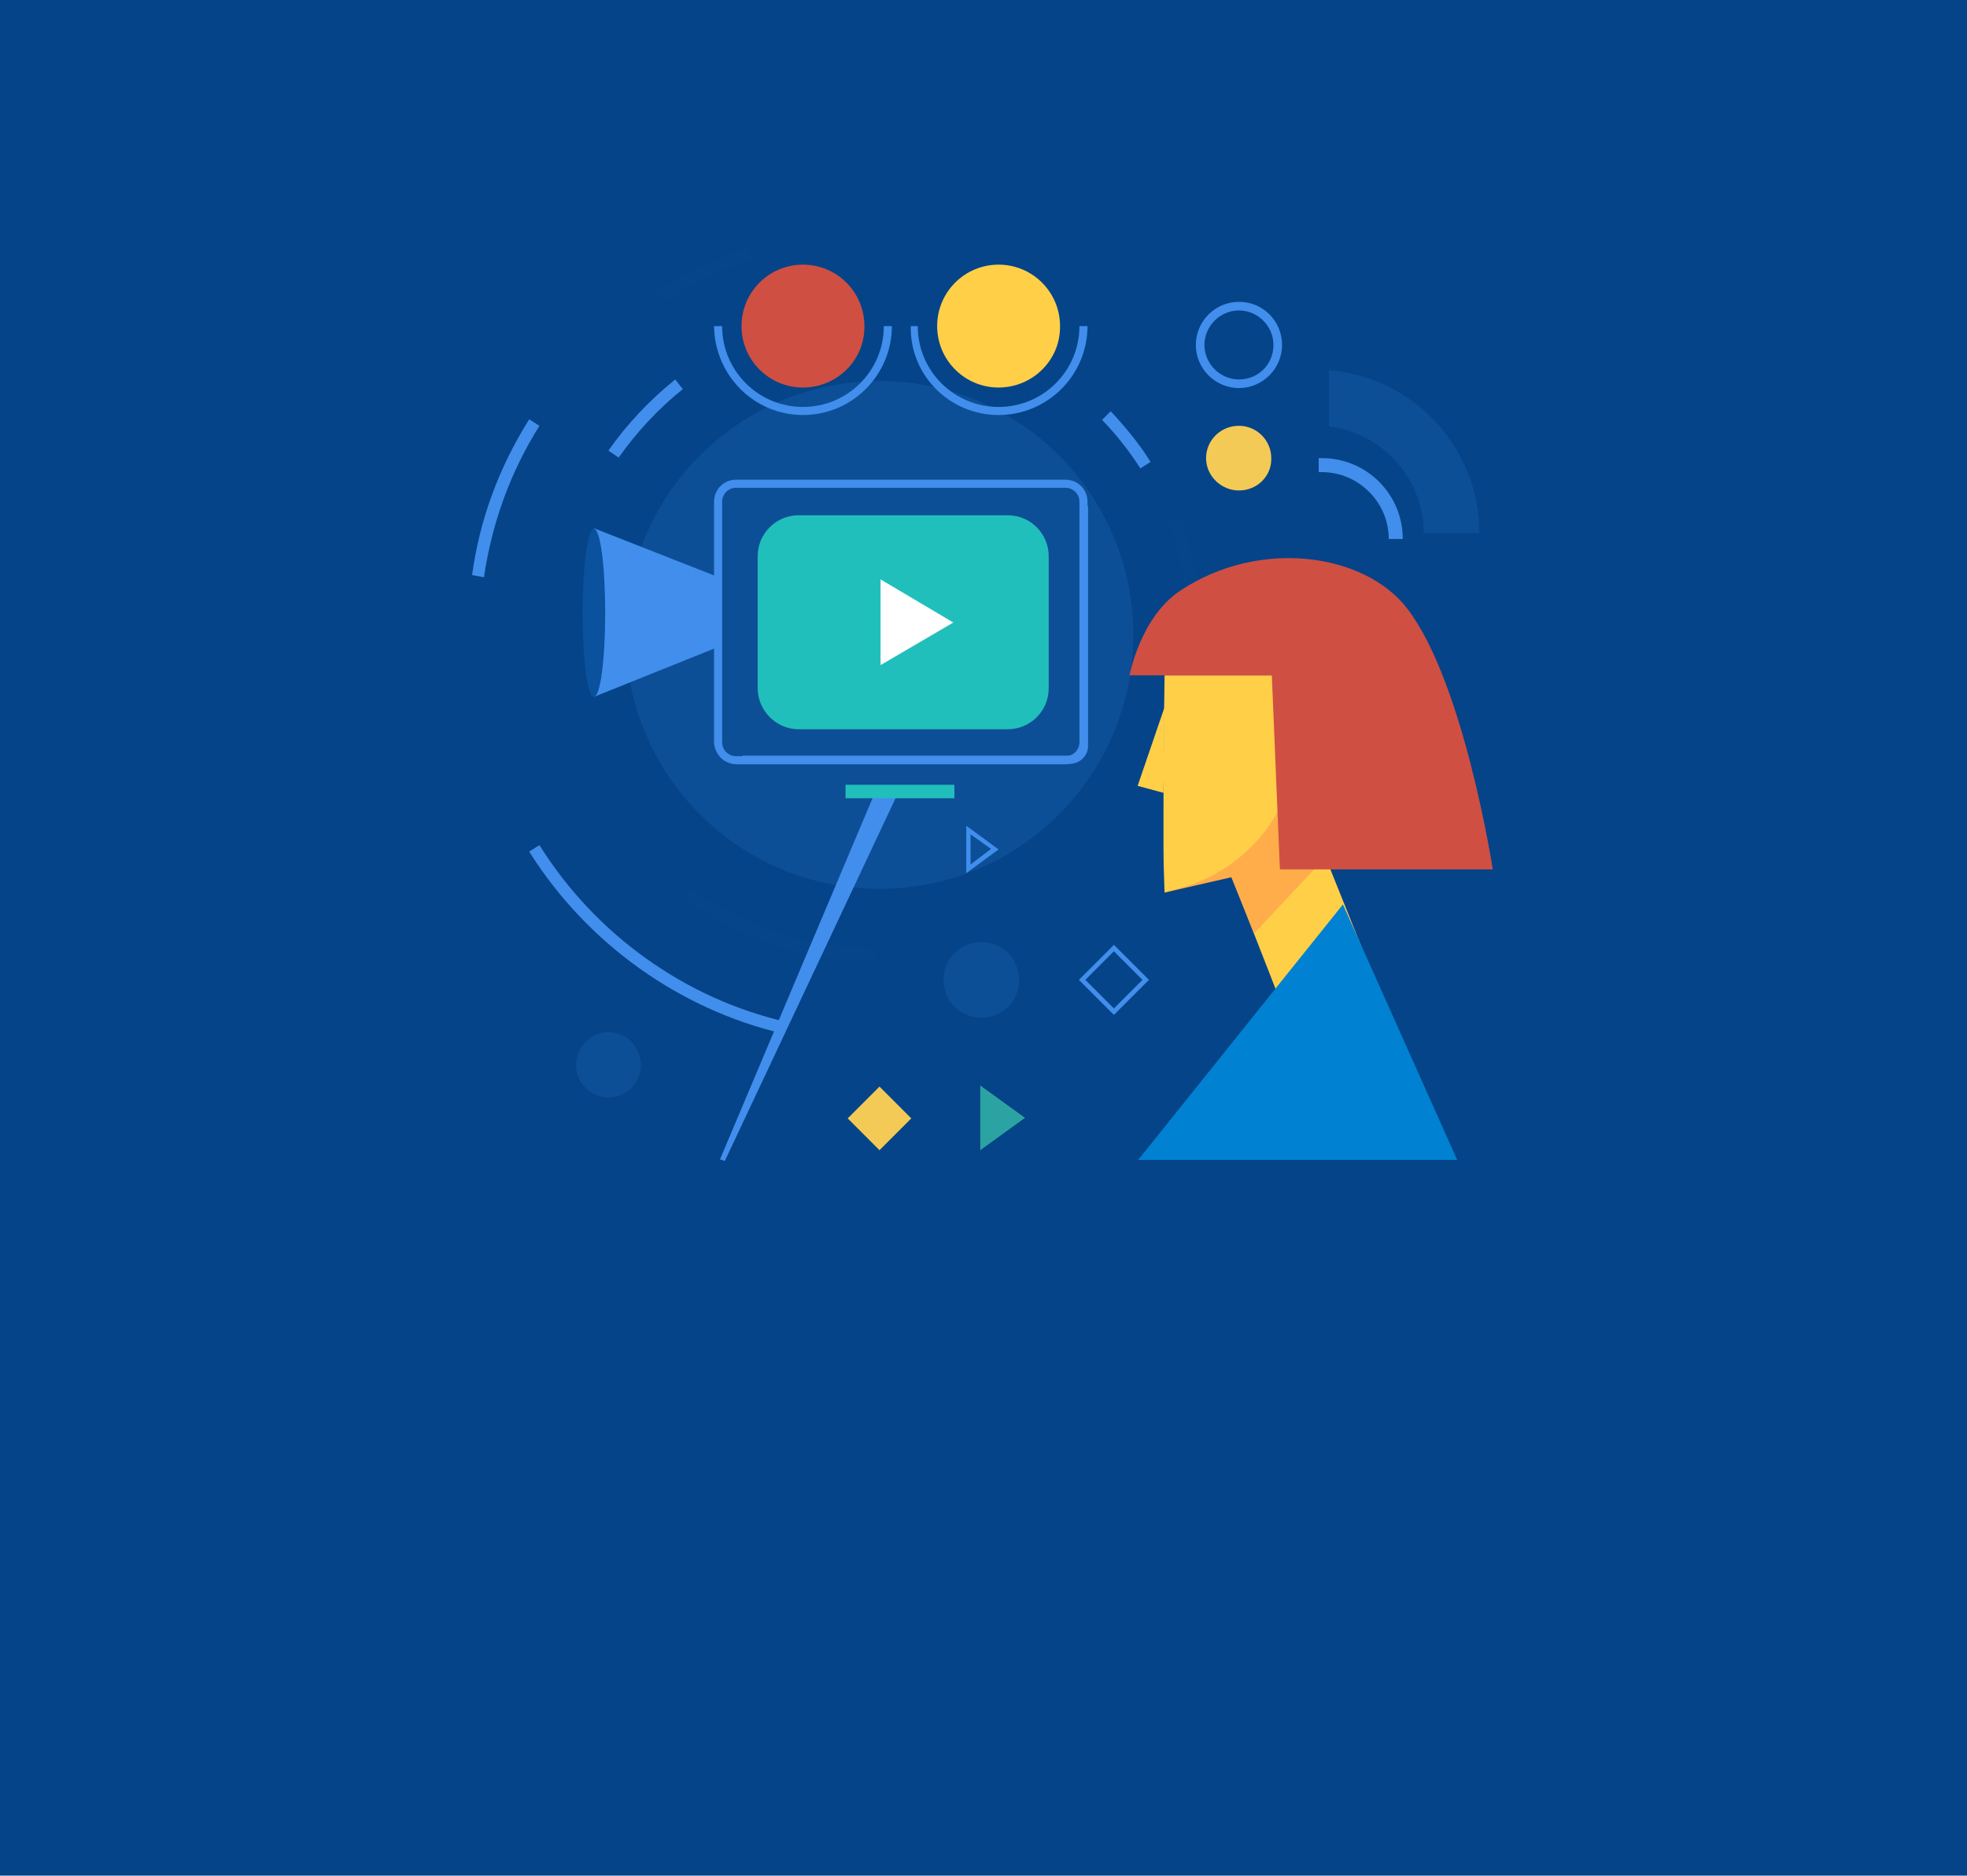 <?xml version="1.0" encoding="UTF-8"?> <!-- Generator: Adobe Illustrator 23.0.6, SVG Export Plug-In . SVG Version: 6.00 Build 0) --> <svg xmlns="http://www.w3.org/2000/svg" xmlns:xlink="http://www.w3.org/1999/xlink" id="Layer_1" x="0px" y="0px" viewBox="0 0 365 348" style="enable-background:new 0 0 365 348;" xml:space="preserve"> <style type="text/css"> .st0{fill:#054488;} .st1{fill:#2CA3A3;} .st2{fill:#418EED;} .st3{opacity:0.15;fill:#418EED;enable-background:new ;} .st4{fill:#F4CA56;} .st5{opacity:0.15;} .st6{fill:#FFCF48;} .st7{fill:#21BFBB;} .st8{fill:#FFFFFF;} .st9{fill:#D04F43;} .st10{fill:#0A519E;} .st11{fill:#FFAD4A;} .st12{fill:#0081D1;} </style> <rect y="0" class="st0" width="365" height="348"></rect> <path class="st1" d="M181.9,201.4v12l8.3-6L181.9,201.4z"></path> <path class="st2" d="M206.7,188.3l6.5-6.5l-6.5-6.5l-6.5,6.5L206.7,188.3z M212,181.8l-5.3,5.3l-5.3-5.3l5.3-5.3L212,181.8z"></path> <path class="st3" d="M182.1,188.8c-3.9,0-7-3.1-7-7s3.1-7,7-7s7,3.1,7,7C189.2,185.7,186,188.8,182.1,188.8z"></path> <path class="st2" d="M179.3,162l6-4.4l-6-4.4V162z M183.9,157.5l-3.8,2.9v-5.6L183.9,157.5z"></path> <path class="st4" d="M163.2,213.4l-5.9-5.9l5.9-5.9l5.9,5.9L163.2,213.4z"></path> <path class="st3" d="M246.6,79.1V68.7c15.6,1.2,27.9,14.3,27.9,30.2h-10.3C264.2,88.8,256.5,80.3,246.6,79.1z"></path> <path class="st2" d="M245.3,87.6c-0.2,0-0.4,0-0.6,0V85c0.2,0,0.3,0,0.6,0c8.3,0,15,6.7,15,15h-2.6 C257.7,93.2,252.1,87.6,245.3,87.6z"></path> <path class="st4" d="M229.9,91c-3.3,0-6.1-2.7-6.1-6s2.7-6,6.1-6c3.3,0,6,2.7,6,6C236,88.3,233.3,91,229.9,91z"></path> <path class="st3" d="M112.9,203.6c-3.3,0-6-2.7-6-6s2.7-6.1,6-6.1s6,2.7,6,6.1C118.9,200.9,116.2,203.6,112.9,203.6z"></path> <path class="st2" d="M229.9,56c-4.4,0-8,3.6-8,8s3.6,8,8,8s8-3.6,8-8S234.4,56,229.9,56z M229.9,70.4c-3.5,0-6.4-2.9-6.4-6.4 s2.9-6.4,6.4-6.4s6.4,2.9,6.4,6.4C236.3,67.6,233.5,70.4,229.9,70.4z"></path> <path class="st3" d="M163.2,164.9c-26,0-47.1-21.1-47.1-47.1s21.1-47.1,47.1-47.1s47.1,21.1,47.1,47.1 C210.2,143.9,189.2,164.9,163.2,164.9z"></path> <path class="st2" d="M114.8,84.9c3.4-4.8,7.4-9.1,11.9-12.7l-1.4-1.8c-4.7,3.8-8.9,8.2-12.4,13.2L114.8,84.9z"></path> <path class="st2" d="M211.6,86.9l1.9-1.2c-2.1-3.4-4.7-6.5-7.4-9.4l-1.6,1.6C207.1,80.6,209.5,83.6,211.6,86.9z"></path> <g class="st5"> <path class="st3" d="M220.6,117.9h2.3c0-7.5-1.4-14.8-4-21.7l-2.1,0.8C219.3,103.6,220.6,110.7,220.6,117.9z"></path> </g> <g class="st5"> <path class="st3" d="M162.5,178.3V176c-12.3,0-24.1-3.8-34.1-11l-1.3,1.8C137.5,174.3,149.8,178.3,162.5,178.3z"></path> </g> <path class="st2" d="M145.4,191.8l0.5-2.2c-18.8-4.3-35.5-16.3-45.8-32.8l-1.9,1.2C108.8,174.9,126,187.3,145.4,191.8z"></path> <path class="st2" d="M89.8,107.1C91.3,97,94.7,87.6,100.1,79l-1.9-1.2c-5.6,8.9-9.2,18.6-10.6,28.9L89.8,107.1z"></path> <g class="st5"> <path class="st3" d="M122.9,56c5.1-3.3,10.7-6,16.5-7.8l-0.7-2.1c-6,2-11.7,4.7-17,8.1L122.9,56z"></path> </g> <path class="st2" d="M136.7,141.8h61c2.3,0,4.1-1.8,4.1-4.1V93.1c0-2.3-1.8-4.1-4.1-4.1h-61.1c-2.3,0-4.1,1.8-4.1,4.1v44.6 C132.6,140,134.4,141.8,136.7,141.8z M197.7,90.5c1.4,0,2.6,1.1,2.6,2.6v44.6c0,1.4-1.1,2.6-2.6,2.6h-61.1c-1.4,0-2.6-1.1-2.6-2.6 V93.1c0-1.4,1.1-2.6,2.6-2.6H197.7z"></path> <path class="st2" d="M137.7,141.7h60.9c1.8,0,3.3-1.5,3.3-3.3V93.9h-1.5v44.6c0,1-0.8,1.7-1.7,1.7h-60.9L137.7,141.7L137.7,141.7z"></path> <path class="st2" d="M185.3,77c9.1,0,16.5-7.4,16.5-16.5h-1.5c0,8.3-6.7,15-15,15s-15-6.7-15-15H169C168.8,69.6,176.2,77,185.3,77z"></path> <path class="st6" d="M185.3,71.7c-6.1,0-11.2-5-11.2-11.2h22.3C196.4,66.7,191.4,71.7,185.3,71.7z"></path> <path class="st2" d="M149,77c9.1,0,16.5-7.4,16.5-16.5H164c0,8.3-6.7,15-15,15s-15-6.7-15-15h-1.5C132.6,69.6,139.9,77,149,77z"></path> <path class="st6" d="M149,71.7c-6.1,0-11.2-5-11.2-11.2h22.3C160.2,66.7,155.2,71.7,149,71.7z"></path> <path class="st7" d="M148.2,135.3H187c4.2,0,7.6-3.4,7.6-7.6v-24.5c0-4.2-3.4-7.6-7.6-7.6h-38.8c-4.2,0-7.6,3.4-7.6,7.6v24.5 C140.6,131.8,144,135.3,148.2,135.3z"></path> <path class="st8" d="M163.4,107.5v15.9l13.5-7.9L163.4,107.5z"></path> <path class="st6" d="M185.3,71.9c-6.3,0-11.4-5.1-11.4-11.4s5.1-11.4,11.4-11.4s11.4,5.1,11.4,11.4 C196.8,66.8,191.6,71.9,185.3,71.9z"></path> <path class="st9" d="M149,71.9c-6.3,0-11.4-5.1-11.4-11.4s5.1-11.4,11.4-11.4s11.4,5.1,11.4,11.4C160.5,66.8,155.3,71.9,149,71.9z"></path> <path class="st2" d="M132.6,106.8v13.5l-22.4,9V98L132.6,106.8z"></path> <path class="st10" d="M110.2,129.3c-1.2,0-2.1-7-2.1-15.6s1-15.6,2.1-15.6c1.2,0,2.1,7,2.1,15.6 C112.3,122.3,111.4,129.3,110.2,129.3z"></path> <path class="st2" d="M134.5,215.4l32.2-68.4l-4.2-0.3l-28.9,68.4L134.5,215.4z"></path> <path class="st7" d="M156.9,145.6h20.2v2.5h-20.2V145.6z"></path> <path class="st6" d="M244.3,154.9l10,24.9l-14.9,10.6l-11.6-29.7L244.3,154.9z"></path> <path class="st11" d="M243.8,125.4l3.3,33.1l-31,7.1L243.8,125.4z"></path> <path class="st11" d="M246.4,158.6l-13.7,14.6l-4.6-11.4L246.4,158.6z"></path> <path class="st6" d="M216.1,125.4c0,0-0.2,11.6-0.2,24.4v2.4c0,1.4,0,2.8,0,4.1v0.9c0,2.9,0.1,5.7,0.2,8.4l3.8-1.1 c4.9-1.5,9.2-4.2,12.7-7.8c4.3-4.5,7.1-10.3,7.8-16.8l1.7-14.6h-26V125.4z"></path> <path class="st12" d="M249.2,167.8l-38,47.4h59.2L249.2,167.8z"></path> <path class="st6" d="M216.1,131.2l-0.2,15.9l-4.8-1.3L216.1,131.2z"></path> <path class="st9" d="M261.2,113c-7.9-10.4-27.5-13.2-42.2-3.4c-7.4,4.9-9.4,15.7-9.4,15.7h7.5c0.1,0,0.1,0,0.2,0h2.1H236l1.5,36H277 C277,161.3,271.7,126.8,261.2,113z"></path> <path class="st6" d="M219.7,151c0,0-0.7,0.7-0.7,1.5s1.6,1.3,1.6,1.3s-1.3,1.1-1.3,1.7c0,0.6,0.9,1.1,0.9,1.1l2.1-2.1L219.7,151z"></path> </svg> 